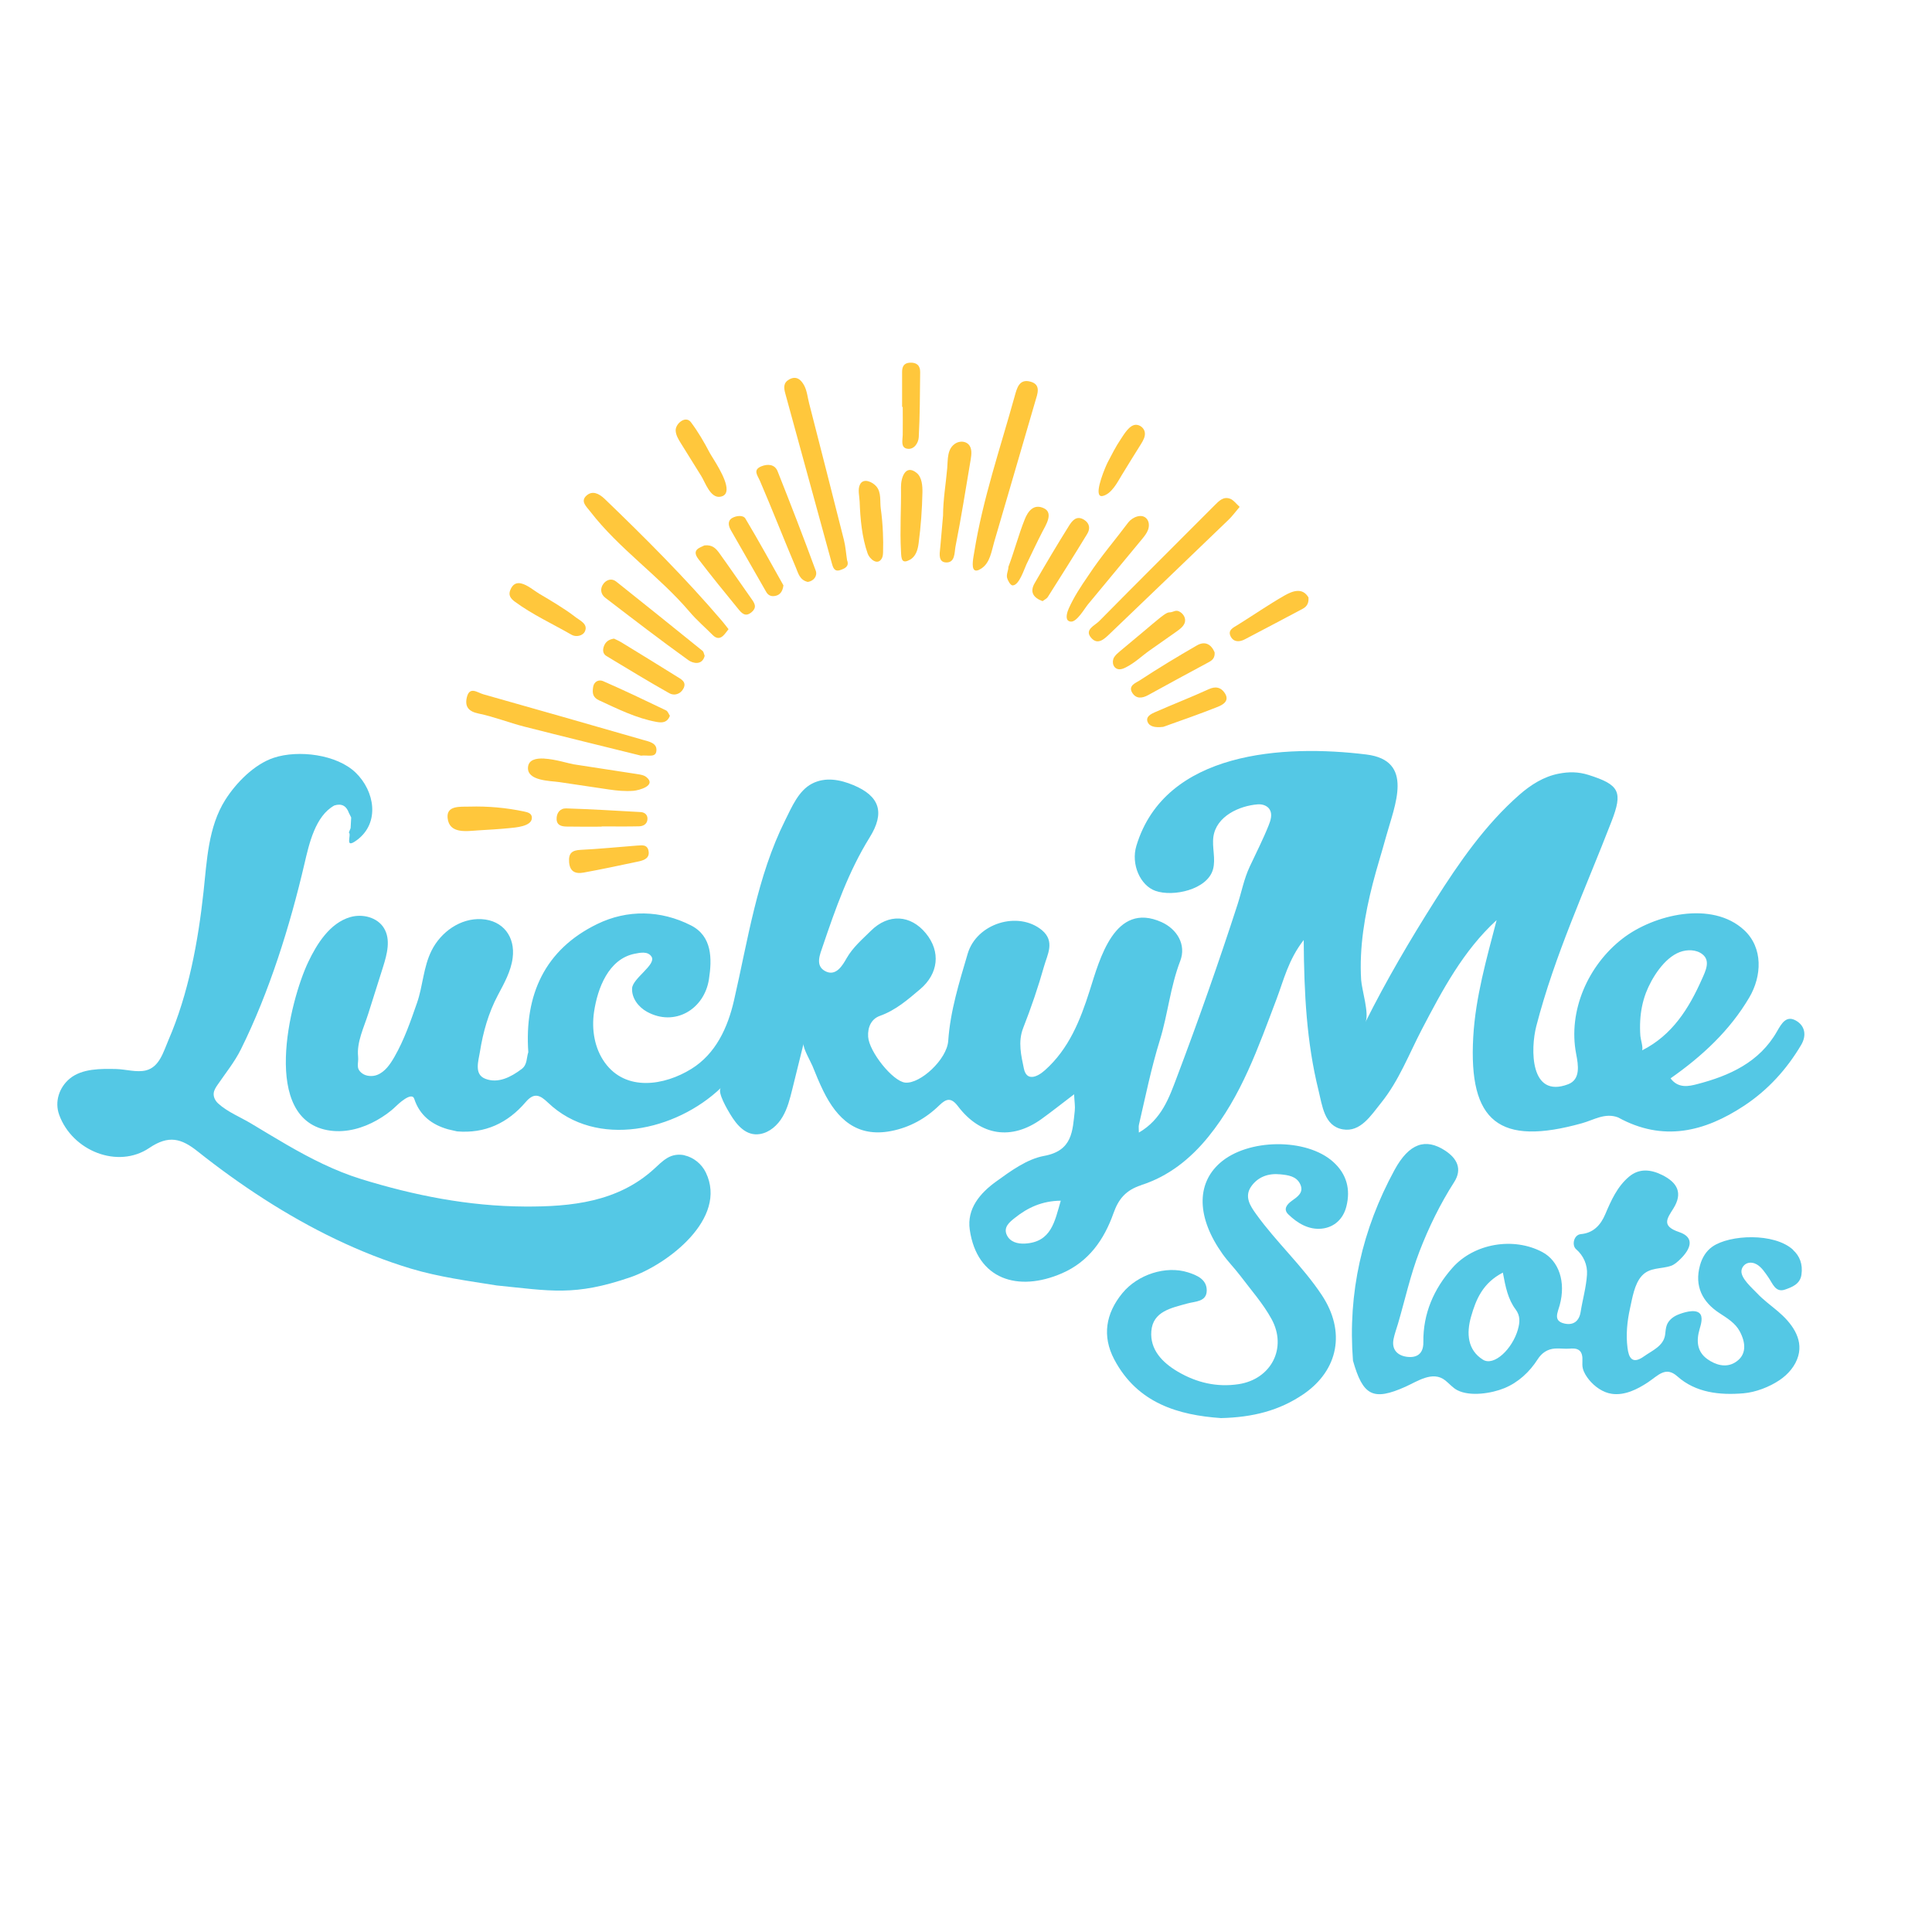 <?xml version="1.0" encoding="UTF-8"?>
<svg id="Layer_1" data-name="Layer 1" xmlns="http://www.w3.org/2000/svg" viewBox="0 0 400 400">
  <defs>
    <style>
      .cls-1 {
        fill: #ffc73c;
      }

      .cls-1, .cls-2 {
        stroke-width: 0px;
      }

      .cls-2 {
        fill: #54c8e5;
      }
    </style>
  </defs>
  <g>
    <path class="cls-1" d="M150.83,130.27c-.4.5-.73,1.01-1.16,1.4-.72.64-1.43.49-2.1-.18-1.59-1.6-3.32-3.08-4.78-4.8-6.33-7.46-14.59-13.01-20.59-20.79-.79-1.03-2.07-2.09-.81-3.26,1.23-1.15,2.63-.47,3.81.66,8.43,8.11,16.69,16.37,24.29,25.27.41.48.79.99,1.35,1.7Z"/>
    <path class="cls-1" d="M201.72,117.99c-.65-.57-.16-2.75-.01-3.69,1.76-10.97,5.39-21.53,8.35-32.2.48-1.73.94-3.74,3.3-3.08,2.25.62,1.42,2.56.99,4.04-1.88,6.5-3.79,13-5.69,19.5-.94,3.21-1.88,6.42-2.82,9.63-.56,1.91-.84,4.31-2.64,5.5-.75.5-1.21.53-1.48.3Z"/>
    <path class="cls-1" d="M132.68,156.44c-7.74-1.92-15.96-3.92-24.16-6.01-3.18-.81-6.25-2.05-9.45-2.7-2.09-.43-2.84-1.45-2.43-3.29.55-2.45,2.19-1.05,3.41-.7,11.03,3.12,22.06,6.26,33.07,9.44,1.19.34,2.88.62,2.79,2.17-.09,1.62-1.7.92-3.23,1.1Z"/>
    <path class="cls-1" d="M175.39,116.02c.49,1.29-.54,1.7-1.41,2-1.26.44-1.53-.56-1.79-1.51-3.19-11.68-6.39-23.36-9.6-35.03-.32-1.17-.45-2.22.8-2.92,1.56-.88,2.54.17,3.12,1.28.58,1.09.69,2.43,1.01,3.66,2.41,9.42,4.83,18.84,7.2,28.27.35,1.38.44,2.83.66,4.24Z"/>
    <path class="cls-1" d="M256.66,104.94c-.9,1.05-1.54,1.95-2.33,2.7-8.13,7.83-16.28,15.64-24.43,23.45-1.18,1.13-2.61,2.64-4.04.9-1.36-1.64.82-2.49,1.7-3.38,7.92-8.03,15.93-15.98,23.89-23.97.93-.93,1.86-1.95,3.31-1.35.66.28,1.15.98,1.89,1.65Z"/>
    <path class="cls-1" d="M167.24,120.48c-1.67-.38-1.97-1.8-2.44-2.91-2.53-5.97-4.88-12.01-7.44-17.96-.54-1.25-1.55-2.32.29-3.07,1.24-.5,2.74-.47,3.34,1.02,2.71,6.83,5.37,13.69,7.9,20.59.39,1.06-.39,2.15-1.64,2.33Z"/>
    <path class="cls-1" d="M194.64,113.61c.01-.13.03-.25.04-.36.19-2.17.38-4.35.57-6.52,0-3.23.58-6.56.86-9.78.16-1.84-.07-4.11,1.79-5.19.82-.47,1.96-.44,2.62.24.77.79.63,2.06.45,3.15-1.02,6.01-1.96,12.05-3.15,18.03-.23,1.15-.02,3.45-2.07,3.26-1.43-.13-1.24-1.7-1.11-2.83Z"/>
    <path class="cls-1" d="M221.09,128.45c-.53-.55-.09-1.86.19-2.48,1.07-2.39,2.48-4.53,3.96-6.68.06-.09.13-.19.19-.28,2.5-3.81,5.45-7.21,8.17-10.85.79-1.05,2.87-2.02,3.89-.66.46.62.46,1.5.19,2.22s-.78,1.34-1.27,1.94c-2.48,3-4.97,6-7.45,9-1.24,1.5-2.48,3-3.73,4.5-.68.82-2.26,3.61-3.5,3.54-.29-.02-.49-.11-.63-.25Z"/>
    <path class="cls-1" d="M145.9,135.78c-.54,2.1-2.53,1.51-3.35.92-5.83-4.18-11.51-8.56-17.21-12.92-1.05-.8-1.13-2.01-.35-2.99.61-.76,1.66-1.12,2.58-.39,5.99,4.77,11.95,9.56,17.9,14.37.21.17.25.57.42,1.01Z"/>
    <path class="cls-1" d="M112.67,157.06c2.31.12,5.13,1.03,6.08,1.18,4.42.68,8.85,1.36,13.27,2.04.64.1,1.32.21,1.82.62,2.15,1.76-1.57,2.74-2.7,2.83-1.69.13-3.42-.03-5.09-.28-3.43-.51-6.86-1.02-10.29-1.53-1.84-.27-6.73-.22-6.44-3.12.15-1.48,1.6-1.84,3.35-1.75Z"/>
    <path class="cls-1" d="M251.47,135.04c.1,1.14-.44,1.64-1.2,2.05-4.19,2.26-8.39,4.51-12.55,6.82-1.3.72-2.54.79-3.32-.51-.88-1.47.82-2.04,1.52-2.5,3.88-2.55,7.86-4.95,11.88-7.27,1.75-1.01,3-.17,3.67,1.42Z"/>
    <path class="cls-1" d="M127.16,132.24c.35.17.93.41,1.46.73,3.83,2.34,7.65,4.69,11.45,7.06.93.58,2.17,1.13,1.41,2.56-.62,1.15-1.91,1.51-2.92.93-4.38-2.47-8.68-5.09-12.99-7.69-.82-.49-.82-1.34-.5-2.13.32-.78.91-1.32,2.08-1.48Z"/>
    <path class="cls-1" d="M99,171.92c-2.38.15-6.01.79-6.33-2.59-.25-2.65,2.73-2.27,4.57-2.33,3.75-.11,7.53.23,11.21,1,.86.18,1.67.39,1.67,1.32,0,1.82-3.48,2.01-4.71,2.14-2.13.21-4.27.33-6.4.46Z"/>
    <path class="cls-1" d="M215.85,124.46c-1.91-.7-2.69-1.89-1.64-3.71,2.3-4,4.66-7.97,7.1-11.87.64-1.02,1.54-2.25,3.12-1.28,1.18.73,1.33,1.85.67,2.93-2.67,4.38-5.4,8.71-8.15,13.05-.23.37-.71.58-1.1.88Z"/>
    <path class="cls-1" d="M162.2,121.2c-.17,1.31-.74,1.92-1.51,2.13-.76.21-1.55.11-2.05-.77-2.43-4.28-4.9-8.52-7.33-12.8-.5-.88-.73-1.94.31-2.53.83-.47,2.24-.64,2.71.14,2.78,4.64,5.38,9.4,7.87,13.82Z"/>
    <path class="cls-1" d="M186.91,116.04c-.31-.33-.33-1.07-.37-1.89-.25-4.43.06-8.85,0-13.27-.03-1.88.87-4.87,3.23-2.98,1.12.9,1.23,2.72,1.21,4.03-.07,3.53-.33,7.06-.79,10.56-.17,1.32-.57,2.73-1.82,3.41-.77.42-1.2.41-1.45.15Z"/>
    <path class="cls-1" d="M107.93,120.8c1.28.3,2.72,1.53,3.64,2.08,1.28.76,2.57,1.51,3.83,2.31s2.52,1.61,3.69,2.53c.93.74,2.7,1.44,2.02,2.98-.43.98-1.88,1.24-2.76.73-3.92-2.26-8.05-4.14-11.73-6.84-.93-.68-1.38-1.36-.99-2.38.52-1.36,1.37-1.63,2.3-1.41Z"/>
    <path class="cls-1" d="M150.43,101.36c-.02.79-.4,1.36-1.36,1.49-2.02.28-3.06-2.98-3.88-4.29l-4.25-6.83c-.5-.8-1.01-1.65-1.05-2.59-.06-1.42,2.06-3.21,3.17-1.71,1.49,1.99,2.74,4.14,3.89,6.34.52.99,3.55,5.26,3.48,7.58Z"/>
    <path class="cls-1" d="M270.91,123.72c.1,1.43-.57,1.98-1.25,2.35-3.96,2.13-7.95,4.18-11.92,6.29-1.17.62-2.34.57-2.93-.57-.71-1.37.59-1.87,1.54-2.47,3.19-1.99,6.29-4.13,9.55-6,1.75-1,3.78-1.74,5.02.4Z"/>
    <path class="cls-1" d="M227.71,102.58c-1.01-.87,1.19-6.01,1.6-6.81.85-1.63,1.68-3.28,2.71-4.81.68-1.01,1.82-3.04,3.2-3.01.86.02,1.67.71,1.8,1.57.14.87-.35,1.7-.81,2.45-1.33,2.13-2.67,4.26-3.97,6.41-.88,1.46-2.1,3.87-3.92,4.3-.27.06-.47.03-.61-.09Z"/>
    <path class="cls-1" d="M245.34,128.75c-.02.1-.06.21-.1.31-.32.73-1,1.23-1.65,1.69-1.84,1.3-3.68,2.59-5.53,3.89-1.68,1.18-3.09,2.59-4.96,3.53-.39.2-.81.38-1.24.4-1.35.04-1.79-1.49-1.19-2.49.3-.48.74-.86,1.17-1.22,1.79-1.49,3.57-2.98,5.36-4.48.89-.75,1.77-1.51,2.68-2.24.42-.33,1.62-1.35,2.17-1.35.99,0,1.36-.74,2.38-.02.64.45,1.06,1.21.9,1.97Z"/>
    <path class="cls-1" d="M132.11,175.06c.41.03,2.07-.48,2.2,1.4.09,1.39-1.24,1.72-2.37,1.95-3.7.78-7.4,1.58-11.12,2.25-1.57.28-2.82-.09-2.99-2.13-.16-1.94.64-2.5,2.44-2.58,3.69-.18,7.37-.55,11.83-.9Z"/>
    <path class="cls-1" d="M138.7,148.19c-.52,1.38-1.51,1.5-2.74,1.28-4.24-.77-8.03-2.68-11.9-4.46-1.35-.62-1.44-1.5-1.27-2.69.18-1.31,1.25-1.67,2.1-1.29,4.38,1.91,8.7,3.98,13.01,6.05.37.18.55.76.79,1.11Z"/>
    <path class="cls-1" d="M186.77,84.25c0-2.41,0-4.82,0-7.23,0-1.08.34-1.85,1.59-1.93,1.4-.08,2.16.56,2.15,1.93-.05,4.5-.05,9-.29,13.48-.06,1.2-.98,2.67-2.42,2.4-1.37-.26-.92-1.78-.9-2.87.03-1.93,0-3.86,0-5.78-.05,0-.09,0-.14,0Z"/>
    <path class="cls-1" d="M145.87,112.92c1.65-.19,2.41.71,3.06,1.6,2.23,3.1,4.38,6.25,6.58,9.36.68.96,1.32,1.82.09,2.87-1.3,1.1-2.08.15-2.77-.69-2.79-3.41-5.57-6.82-8.24-10.32-1.47-1.93.29-2.34,1.28-2.83Z"/>
    <path class="cls-1" d="M209.66,121.2c-.51,0-1.05-1.15-1.15-1.55-.19-.78.27-1.51.27-2.29,1.23-3.25,2.1-6.64,3.39-9.86.64-1.6,1.85-3.33,4.02-2.24,1.97.99.28,3.55-.38,4.84-1.15,2.23-2.21,4.49-3.3,6.75-.47.98-1.49,4.3-2.83,4.35,0,0,0,0,0,0Z"/>
    <path class="cls-1" d="M182.8,110.28c.06,1.33.07,2.66.03,3.99-.01.46-.04.94-.26,1.34-.9,1.6-2.56.06-2.93-1-1.19-3.36-1.53-7.22-1.66-10.77-.04-1.09-.45-2.53.08-3.55.72-1.4,2.6-.51,3.39.43,1.05,1.25.7,3.03.9,4.54.23,1.66.38,3.34.45,5.02Z"/>
    <path class="cls-1" d="M124.57,171.15c-2.42,0-4.84.03-7.26-.02-.98-.02-2.01-.21-2.07-1.5-.05-1.33.73-2.3,1.99-2.26,5.14.16,10.27.47,15.41.76.9.05,1.52.64,1.4,1.59-.11.94-.9,1.34-1.73,1.36-2.58.06-5.16.02-7.75.02,0,.02,0,.03,0,.05Z"/>
    <path class="cls-1" d="M240.82,150.49c-1.82.22-2.87-.13-3.22-1.02-.43-1.09.69-1.65,1.49-2,3.71-1.63,7.49-3.1,11.17-4.78,1.45-.66,2.51-.39,3.3.78,1.1,1.64-.37,2.44-1.43,2.87-3.96,1.58-8,2.96-11.3,4.15Z"/>
  </g>
  <g>
    <path class="cls-2" d="M236.24,245.37c5.63-1.79,10.19-5.39,13.95-10.03,6.86-8.45,10.32-18.53,14.1-28.48,1.49-3.93,2.44-8.15,5.63-12.24.07,11.04.6,21.17,3.05,31.07.8,3.23,1.19,7.45,5.03,8.13,3.67.65,5.85-2.89,7.96-5.51,3.68-4.57,5.75-10.07,8.43-15.21,4.26-8.14,8.56-16.27,15.47-22.6-2.07,7.97-4.37,15.92-4.84,24.18-1,17.65,5.41,22.65,22.53,17.87,2.42-.67,4.75-2.23,7.46-1.2,9.27,5.1,17.87,3.02,26.14-2.45,4.9-3.25,8.76-7.5,11.75-12.54,1.19-2,.79-3.99-1.04-5.04-2-1.15-2.97.5-3.95,2.22-3.64,6.4-9.85,9.19-16.57,10.93-1.64.42-3.86.95-5.47-1.21,6.52-4.57,12.27-9.89,16.31-16.76,2.58-4.39,2.9-10.24-1.07-13.93-6.65-6.17-18.72-3.23-25.16,1.74-7.12,5.49-11.36,14.95-9.62,23.91.44,2.28.95,5.28-1.68,6.27-7.93,3-7.78-7.37-6.58-12.02,3.78-14.65,10.14-28.34,15.57-42.38,2.39-6.17,1.69-7.62-4.79-9.66-2.11-.66-4.04-.66-6.14-.25-3.11.6-5.8,2.32-8.15,4.38-7.07,6.2-12.47,14.02-17.47,21.91-5.2,8.22-10.04,16.45-14.39,25.15.84-1.68-.77-6.76-.89-8.74-.41-6.74.74-13.45,2.41-19.96.83-3.25,1.86-6.44,2.74-9.67,1.78-6.49,5.97-15.8-4.08-17.04-16.94-2.09-41.65-.76-47.6,18.89-1.17,3.86.81,8.23,3.93,9.34,3.65,1.3,10.77-.23,11.93-4.46.6-2.18-.23-4.51.08-6.74.6-4.25,5.36-6.42,9.21-6.71.94-.07,1.97.27,2.45,1.08.59.98.2,2.24-.23,3.3-1.16,2.9-2.58,5.67-3.9,8.5-1.22,2.61-1.66,5.15-2.54,7.88-3.89,12-8.08,23.91-12.54,35.7-1.58,4.18-3.13,8.75-7.88,11.5,0-.83-.08-1.24.01-1.61,1.36-5.87,2.54-11.73,4.34-17.54,1.64-5.29,2.14-10.98,4.21-16.37,1.31-3.41-.68-6.62-3.87-8.06-9.71-4.35-12.81,7.7-14.87,14.18-1.95,6.13-4.29,12.05-9.27,16.49-1.63,1.46-3.81,2.34-4.36-.36-.54-2.63-1.27-5.5-.14-8.39,1.64-4.18,3.1-8.45,4.32-12.77.68-2.43,2.33-5.15-.44-7.48,0,0,0,0,0,0-4.92-4.06-13.51-1.43-15.37,4.87-1.74,5.92-3.6,11.8-4.03,18.05-.26,3.84-5.82,8.97-8.92,8.64-2.59-.28-7.47-6.42-7.66-9.49-.13-2.03.69-3.7,2.42-4.32,3.29-1.17,5.77-3.35,8.35-5.53,3.76-3.18,4.32-7.76,1.17-11.58-3.15-3.83-7.73-4.13-11.38-.5-1.78,1.77-3.71,3.38-5.03,5.69-.81,1.43-2.22,3.89-4.48,2.62-2.05-1.14-1.02-3.44-.43-5.18,2.63-7.75,5.33-15.44,9.7-22.48,3.21-5.16,2.05-8.55-3.35-10.81-2.77-1.16-5.83-1.75-8.6-.31s-4.16,4.79-5.55,7.58c-5.83,11.68-7.7,24.73-10.6,37.32-1.29,5.61-3.77,11.03-8.83,14.16-5.59,3.46-13.54,4.73-17.9-1.3-2.15-2.97-2.78-6.87-2.24-10.5.72-4.9,3-10.95,8.38-12.04,1.18-.24,2.81-.58,3.54.63.98,1.63-3.92,4.45-4.04,6.51-.12,2.01,1.29,3.87,3.05,4.85,5.75,3.19,11.91-.48,12.86-6.73.65-4.24.68-8.9-3.73-11.14-6.25-3.18-13.18-3.31-19.4-.28-10.88,5.29-15.09,14.69-14.27,26.53-.4,1.19-.18,2.59-1.38,3.49-2.25,1.7-4.9,3.04-7.52,2.02-2.38-.92-1.42-3.68-1.12-5.57.65-4.1,1.78-8.1,3.74-11.78,1.3-2.44,2.69-4.93,3.04-7.67.57-4.39-1.99-7.77-6.42-8.03-4.39-.26-8.44,2.66-10.36,6.49-1.72,3.43-1.79,7.29-3.01,10.81-1.34,3.84-2.65,7.66-4.68,11.2-.87,1.52-1.93,3.09-3.56,3.74-.96.39-2.33.32-3.17-.34-1.37-1.06-.65-2-.8-3.48-.31-2.96,1.23-6.07,2.1-8.83,1.02-3.24,2.05-6.48,3.07-9.71.83-2.64,1.63-5.67.18-8.03-1.37-2.24-4.43-3-6.95-2.28-4.25,1.22-6.94,5.56-8.72,9.3-3.84,8.04-10.04,32.99,4.6,34.92,3.34.44,6.72-.53,9.61-2.16,1.39-.79,2.76-1.74,3.91-2.86.32-.31,3.29-3.18,3.82-1.58,1.13,3.44,3.63,5.36,7,6.32.62.14,1.24.29,1.86.43,5.81.49,10.51-1.73,14.21-6.06,1.79-2.1,3-1.44,4.66.14,10.06,9.57,26.49,5.78,35.77-3.09-.87.84,1.47,4.7,1.93,5.46,1.33,2.21,3.27,4.59,6.17,4.1,1.99-.34,3.64-1.82,4.66-3.56,1.03-1.74,1.52-3.73,2.01-5.69.78-3.15,1.56-6.31,2.34-9.46-.2.81,1.53,3.84,1.85,4.63.71,1.76,1.42,3.51,2.26,5.21,2.84,5.75,6.93,9.62,14.01,8.25,3.87-.75,7.2-2.61,10-5.34,1.45-1.41,2.45-1.64,3.85.21,4.68,6.16,11.1,7.09,17.28,2.65,2.16-1.56,4.25-3.22,6.76-5.13.07,1.54.24,2.48.14,3.4-.47,4.19-.44,8.28-6.36,9.36-3.54.65-6.91,3.12-9.96,5.33-3.25,2.35-6.06,5.57-5.42,9.96,1.5,10.32,10,12.95,19.07,9.02,5.56-2.41,8.74-6.96,10.69-12.46,1.02-2.9,2.54-4.77,5.76-5.8ZM347.8,197.11c1.49-.55,3.39-.56,4.68.47,1.72,1.36.61,3.51-.12,5.15-2.68,6.04-6.13,11.59-12.37,14.73.22-.68-.31-2.22-.37-2.97-.08-1.06-.09-2.13-.03-3.2.11-1.96.49-3.91,1.19-5.75,1.13-2.95,3.74-7.21,7.02-8.43ZM212.2,257.47c-1.49.08-3.04-.31-3.73-1.73-.81-1.66.57-2.74,1.66-3.6,2.64-2.11,5.61-3.51,9.49-3.55-1.26,4.3-1.94,8.58-7.42,8.88Z"/>
    <path class="cls-2" d="M371.24,258.76c-3.92-3.59-13.16-3.14-16.7-.66-1.32.92-2.15,2.32-2.57,3.86-1.21,4.34.53,7.62,4,9.89,1.65,1.08,3.3,2.07,4.22,3.78,1.23,2.29,1.58,4.96-1.05,6.5-1.87,1.1-3.98.44-5.62-.72-2.19-1.54-2.34-3.81-1.64-6.22.27-.92.8-2.58-.03-3.32-1.02-.91-3.47-.09-4.54.36-.95.41-1.82,1.11-2.2,2.07-.26.66-.27,1.38-.37,2.08-.34,2.31-2.67,3.23-4.37,4.44-2.46,1.76-3.16.24-3.41-1.75-.35-2.72-.08-5.48.51-8.15.49-2.17.9-5.06,2.44-6.76,1.64-1.82,3.93-1.37,6.04-2.08.72-.24,1.37-.84,1.94-1.39,2.02-1.97,3.2-4.45-.26-5.61-3.72-1.25-2.47-2.81-1.19-4.85,2.03-3.23.85-5.39-2.31-6.96-2.36-1.17-4.76-1.42-6.87.36-2.44,2.06-3.69,4.91-4.91,7.77-.96,2.26-2.48,3.88-5.04,4.11-1.51.14-1.92,2.33-1,3.12,1.54,1.32,2.39,3.24,2.26,5.28-.17,2.62-.91,5.14-1.32,7.73-.29,1.81-1.43,2.81-3.33,2.39-2.41-.54-1.42-2.26-1-3.81,1.31-4.81-.16-9.17-3.61-11-5.95-3.16-14.11-1.81-18.6,3.27-3.86,4.37-6.1,9.48-6.02,15.41.03,2.4-1.36,3.26-3.35,3.02-1.93-.24-3.27-1.43-2.82-3.68.21-1.07.6-2.1.91-3.15,1.46-4.96,2.56-10.08,4.45-14.98,1.93-5.01,4.29-9.84,7.19-14.37,1.72-2.69.62-4.9-1.9-6.54-4.01-2.6-7.42-1.54-10.46,4.05-6.68,12.28-9.69,25.44-8.59,39.46,2.06,7.26,4.14,8.4,10.86,5.4,2.5-1.12,5.66-3.38,8.26-1.3.84.67,1.54,1.53,2.49,2.02,2.66,1.36,7.09.66,9.74-.43,2.87-1.18,5.22-3.36,6.88-5.96.84-1.32,2.02-2.13,3.59-2.24,1.01-.07,2.03.1,3.04.02,1.08-.09,2.12-.03,2.51,1.16.3.94-.02,1.94.21,2.9.2.86.72,1.67,1.27,2.36,1.17,1.44,2.89,2.68,4.76,2.94,2.66.37,5.27-.94,7.43-2.37s3.69-3.42,6.12-1.25c3.8,3.39,8.77,3.92,13.67,3.51,2.56-.22,5.38-1.31,7.5-2.74,1.78-1.2,3.27-2.93,3.86-5,1.05-3.71-1.51-6.93-4.16-9.19-1.48-1.26-3.07-2.4-4.4-3.82-.98-1.04-3.36-3.07-3.2-4.62.07-.7.57-1.34,1.24-1.57.62-.22,1.33-.09,1.91.24,1.01.57,1.76,1.74,2.41,2.67.89,1.26,1.47,3.25,3.47,2.55,1.4-.49,3.11-1.11,3.39-3.07.32-2.22-.39-3.9-1.72-5.11ZM314.28,275.22c-1.17,4.11-4.98,7.71-7.25,6.29-3.19-1.99-3.46-5.43-2.46-8.92,1.03-3.61,2.43-6.96,6.58-9.11.56,3,1.06,5.52,2.65,7.63.98,1.3.89,2.65.47,4.12Z"/>
    <path class="cls-2" d="M276.04,240.57c-5.54-5.01-17.73-4.87-23.47.22-4.95,4.38-4.77,11.37.55,18.84,1.12,1.57,2.5,2.96,3.67,4.5,2.22,2.95,4.72,5.76,6.48,8.98,3.27,6.01-.1,12.45-6.85,13.47-4.45.67-8.64-.29-12.56-2.59-3.27-1.92-5.79-4.6-5.49-8.38.32-4.12,4.15-4.81,7.47-5.74,1.59-.45,4.01-.31,4-2.72,0-2.26-2-3.13-3.91-3.73-4.55-1.43-10.37.43-13.56,4.32-3.45,4.21-4.22,8.89-1.68,13.71,4.82,9.13,13.36,11.54,22.11,12.15,6.61-.16,12.07-1.56,17.02-4.92,7.33-4.99,8.83-13.02,3.85-20.54-4-6.04-9.4-10.92-13.6-16.77-1.21-1.68-2.52-3.63-1-5.76,1.42-2,3.58-2.72,5.98-2.48,1.6.16,3.35.36,4.14,2.03.83,1.75-.57,2.62-1.76,3.48-1.02.74-1.79,1.72-.7,2.78,1.89,1.84,4.23,3.23,6.9,2.96,2.55-.26,4.44-1.94,5.11-4.55.92-3.58.08-6.75-2.69-9.25Z"/>
    <path class="cls-2" d="M141.74,239.19c-1.19-.26-2.46-.13-3.61.57-1.02.61-1.86,1.48-2.74,2.28-7.48,6.81-17.08,7.82-26.77,7.76-11.62-.07-22.83-2.28-33.89-5.7-5.41-1.68-10.48-4.27-15.37-7.1-2.45-1.41-4.86-2.89-7.29-4.34-2.19-1.32-5.01-2.46-6.89-4.19-.58-.53-1-1.29-.94-2.08.05-.68.45-1.28.84-1.84,1.62-2.37,3.5-4.69,4.78-7.27,5.89-11.85,10.18-25.6,13.18-38.47.96-4.12,2.24-9.88,6.19-12.05,1.49-.46,2.48.07,3,1.53.16.32.32.64.48.96-.04.73-.08,1.47-.12,2.2-.12.3-.24.61-.36.91.63.46-1.07,3.63,1.72,1.53,4.74-3.57,3.63-10.1-.3-13.91-3.93-3.81-11.89-4.76-16.94-3.1-4.07,1.34-7.83,5.19-10.06,8.71-3.56,5.63-3.81,12.6-4.51,19.03-1.12,10.32-3.1,21.11-7.29,30.78-1.01,2.33-1.83,5.54-4.66,6.22-1.92.46-4.15-.24-6.12-.29-3.14-.07-7.06-.13-9.61,1.97-2.21,1.82-3.2,4.8-2.2,7.53,2.72,7.46,12.14,11.24,18.65,6.84,4.02-2.72,6.63-1.98,10.01.71,8.76,6.96,18.47,13.35,28.55,18.17,5.05,2.42,10.27,4.5,15.63,6.11,5.81,1.74,11.75,2.52,17.74,3.48,11.13,1.11,16.07,2.28,27.65-1.69,7.67-2.63,20.26-12.15,15.64-21.7-.85-1.76-2.54-3.13-4.39-3.54ZM130.54,249.05s0,0,0,0l-.23-.31s.23.3.23.31Z"/>
  </g>
</svg>